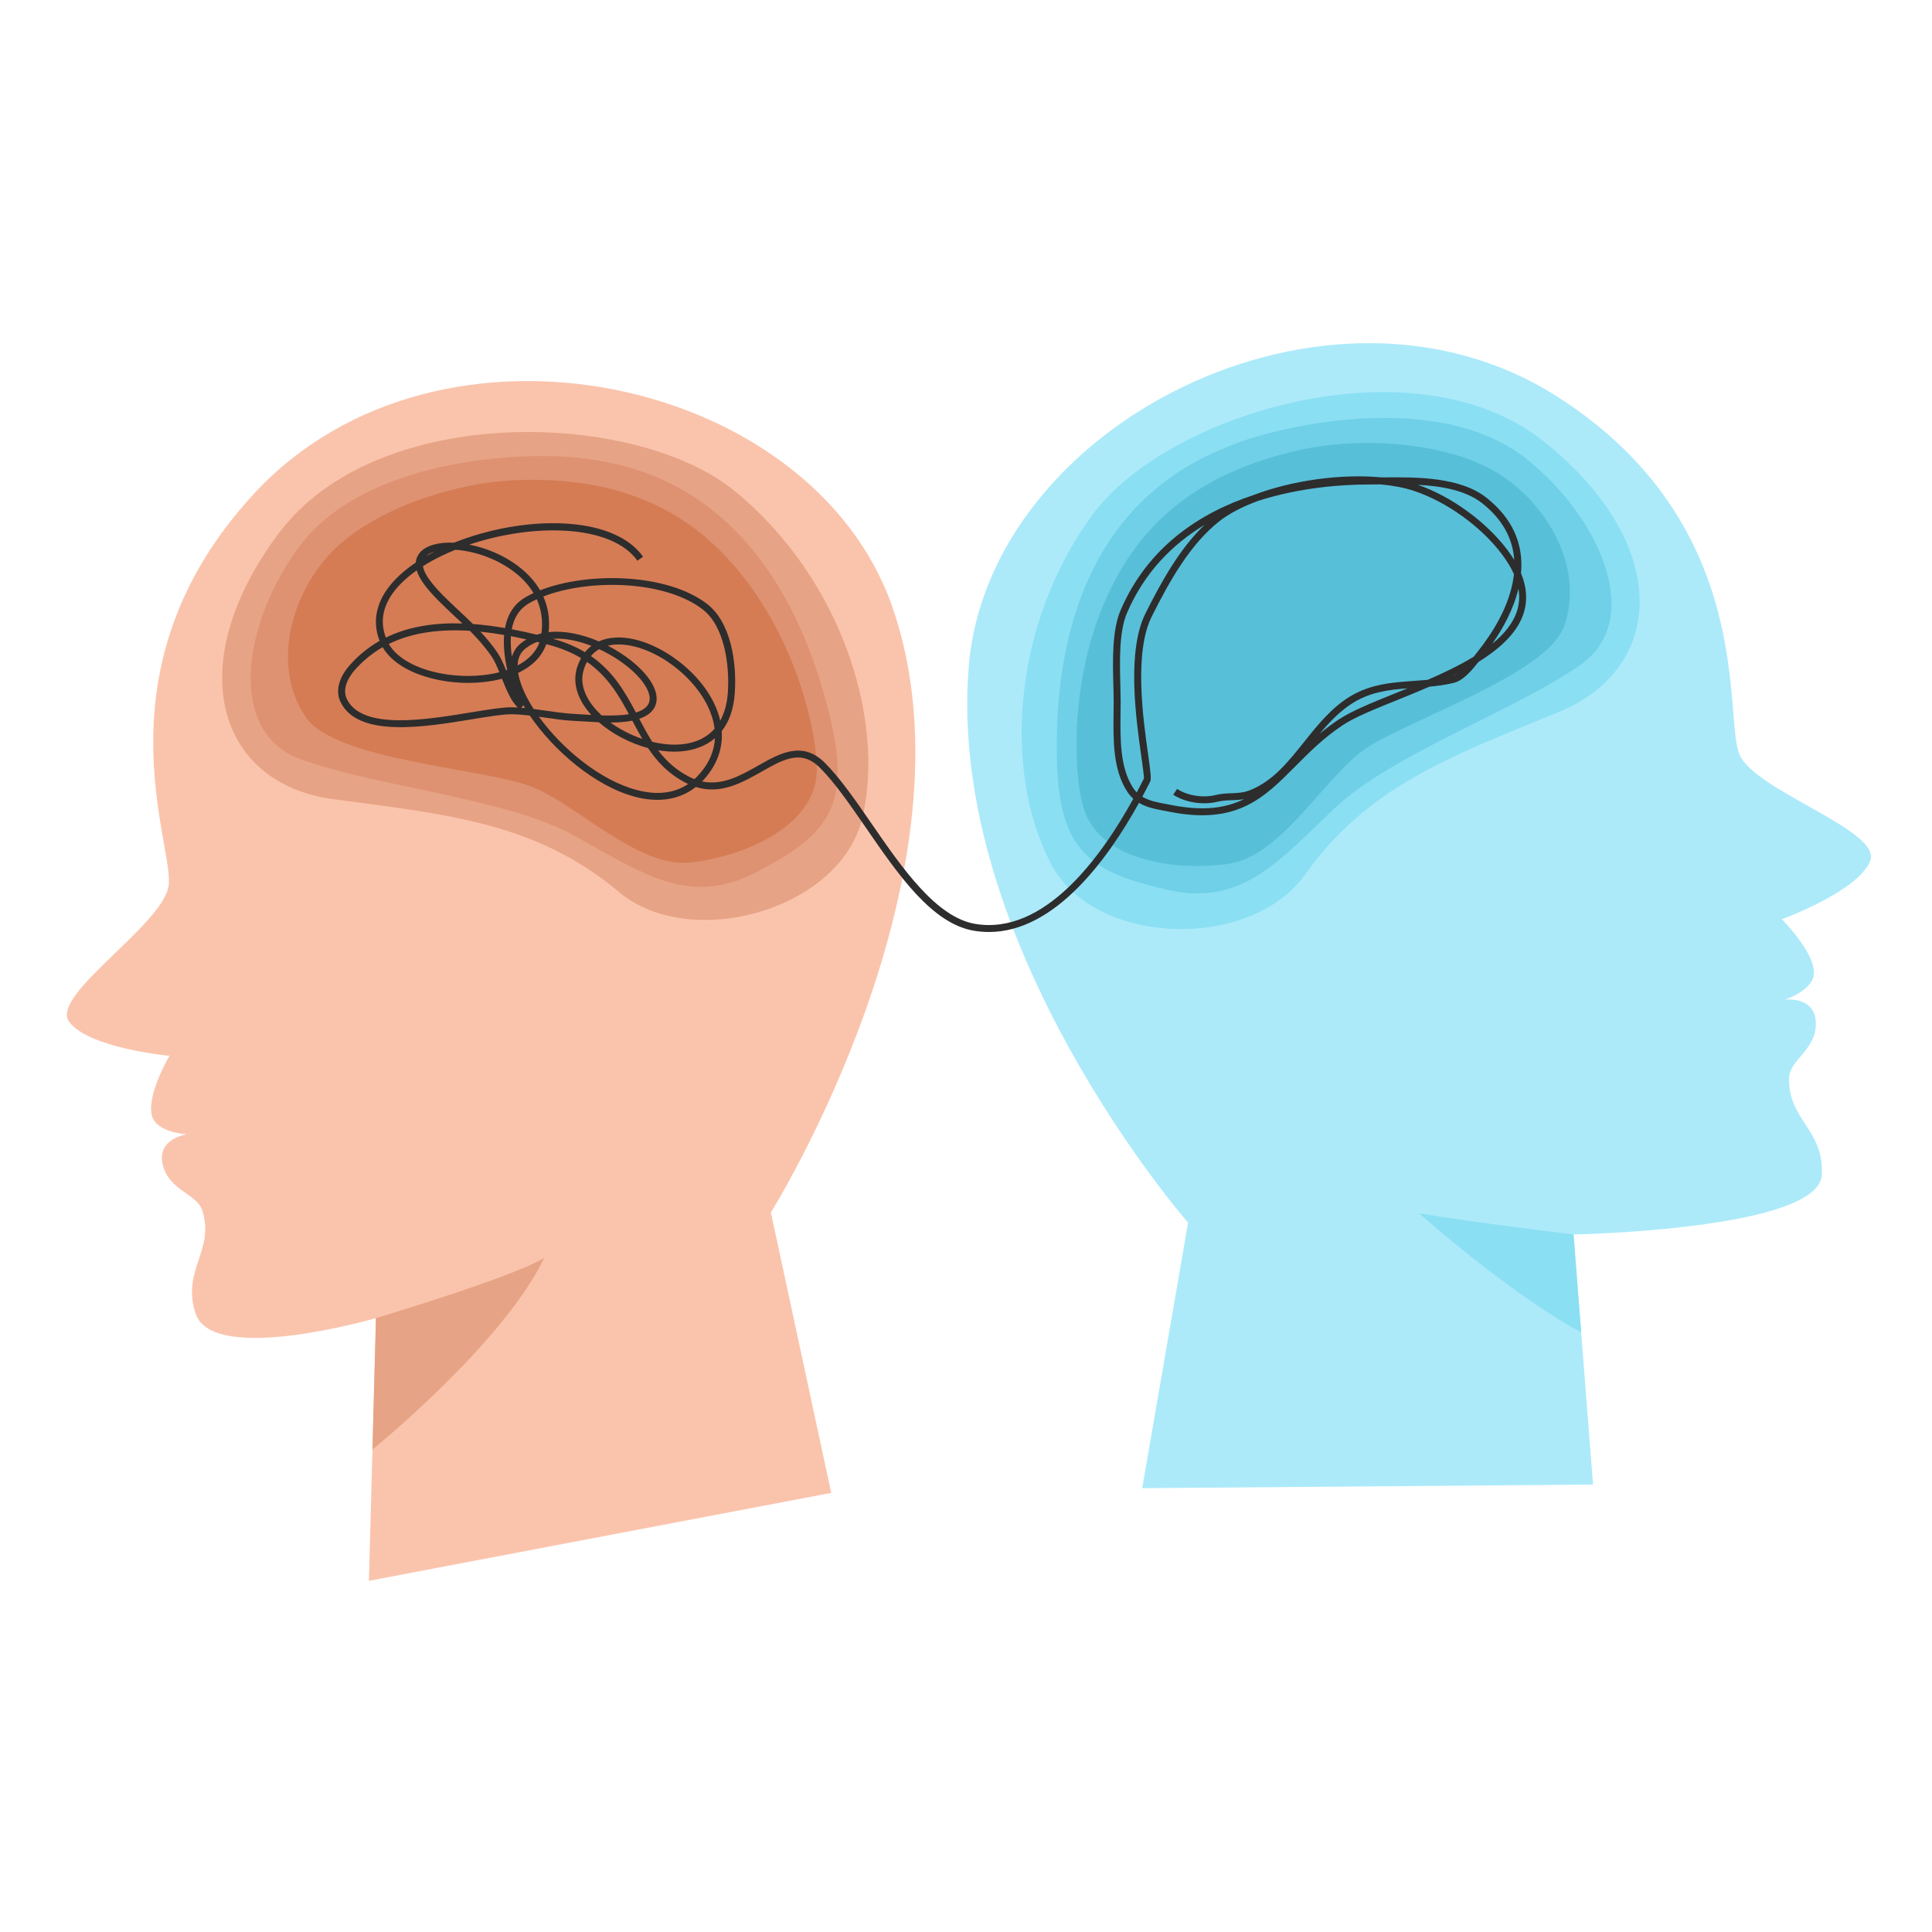 <svg xmlns="http://www.w3.org/2000/svg" xmlns:xlink="http://www.w3.org/1999/xlink" width="200" zoomAndPan="magnify" viewBox="0 0 150 157.92" height="200" preserveAspectRatio="xMidYMid meet" version="1.0"><defs><clipPath id="ebc6f3d02b"><path d="M 1 31 L 71 31 L 71 129.215 L 1 129.215 Z M 1 31 " clip-rule="nonzero"/></clipPath></defs><g clip-path="url(#ebc6f3d02b)"><path fill="#fac4ac" d="M 1.699 83.531 C 3.324 85.695 9.891 86.301 9.891 86.301 C 9.891 86.301 7.98 89.547 8.469 91.234 C 8.859 92.586 11.312 92.719 11.312 92.719 C 11.312 92.719 8.809 93.059 9.348 95.219 C 9.891 97.383 12.16 97.539 12.598 99.004 C 13.578 102.281 10.875 103.793 12.023 107.352 C 13.402 111.629 26.77 107.742 26.77 107.742 L 26.195 129.215 L 63.984 122.027 L 59.051 99.102 C 59.051 99.102 76.535 71.168 68.957 49.543 C 62.383 30.781 31.895 24.105 16.859 40.293 C 3.582 54.59 10.363 69.191 9.82 72.434 C 9.281 75.676 0.078 81.371 1.699 83.531 Z M 1.699 83.531 " fill-opacity="1" fill-rule="nonzero"/></g><path fill="#e7a385" d="M 46.637 72.914 C 52.496 77.828 64.777 74.348 66.531 66.84 C 68.43 58.711 64.73 47.164 56.047 40.098 L 56.043 40.098 C 47.988 33.543 26.879 32.848 18.844 43.566 C 10.805 54.289 13.781 64.066 23.309 65.328 C 32.832 66.59 39.922 67.285 46.637 72.914 Z M 46.637 72.914 " fill-opacity="0.996" fill-rule="nonzero"/><path fill="#de9271" d="M 20.512 44.668 C 15.93 50.832 14.531 59.762 20.512 62.016 C 26.496 64.266 37.266 65.191 42.852 68.238 C 48.438 71.285 52.293 74.199 57.879 71.285 C 63.461 68.371 65.59 66.121 63.992 59.102 C 62.398 52.082 57.879 39.238 44.047 37.516 C 40.059 36.852 26.133 37.105 20.512 44.668 Z M 20.512 44.668 " fill-opacity="1" fill-rule="nonzero"/><path fill="#d57c55" d="M 22.633 45.691 C 19.73 49.113 18.305 54.613 21.043 58.633 C 23.438 62.148 35.539 62.809 39.395 64.266 C 43.25 65.723 48.172 71.02 52.559 70.492 C 56.945 69.961 62.531 67.578 62.797 63.207 C 62.965 60.477 61.191 51.211 54.816 44.926 C 50.984 41.145 45.68 38.891 37.934 39.262 C 33.285 39.484 26.102 41.605 22.633 45.691 Z M 22.633 45.691 " fill-opacity="1" fill-rule="nonzero"/><path fill="#aceafa" d="M 148.902 70.391 C 149.926 67.887 139.578 64.703 138.234 61.703 C 136.887 58.703 139.746 42.863 123.277 32.387 C 104.633 20.523 76.828 34.684 75.223 54.488 C 73.367 77.324 93.152 99.938 93.152 99.938 L 89.402 121.641 L 126.254 121.348 L 124.66 100.906 C 124.66 100.906 144.703 100.527 144.953 96.043 C 145.16 92.309 142.164 91.527 142.281 88.109 C 142.336 86.582 144.488 85.859 144.465 83.629 C 144.441 81.402 141.934 81.707 141.934 81.707 C 141.934 81.707 144.273 80.957 144.309 79.551 C 144.352 77.793 141.684 75.137 141.684 75.137 C 141.684 75.137 147.879 72.891 148.902 70.391 Z M 148.902 70.391 " fill-opacity="1" fill-rule="nonzero"/><path fill="#8bdff3" d="M 102.738 71.465 C 107.809 64.324 114.492 61.859 123.387 58.234 C 132.281 54.609 132.684 44.398 122.191 36.055 C 111.699 27.711 91.453 33.719 85.32 42.094 C 78.707 51.125 78.055 63.23 81.949 70.613 C 85.551 77.434 98.312 77.703 102.738 71.465 Z M 102.738 71.465 " fill-opacity="1" fill-rule="nonzero"/><path fill="#6fd0e7" d="M 91.449 72.73 C 97.59 74.137 100.582 70.344 105.215 65.988 C 109.848 61.629 120.031 58.012 125.25 54.324 C 130.469 50.633 126.848 42.348 120.852 37.539 C 113.504 31.645 99.961 34.918 96.27 36.566 C 83.328 41.723 82.211 55.293 82.445 62.484 C 82.68 69.68 85.309 71.32 91.449 72.73 Z M 91.449 72.73 " fill-opacity="1" fill-rule="nonzero"/><path fill="#58bfd8" d="M 96.395 70.617 C 100.773 70.02 104.191 63.652 107.551 61.27 C 110.914 58.887 122.457 55.191 123.883 51.188 C 125.512 46.605 122.738 41.641 119.062 39.066 C 114.672 35.992 107.184 35.754 102.633 36.711 C 95.043 38.305 90.48 41.828 87.73 46.453 C 83.156 54.145 83.789 63.559 84.645 66.156 C 86.008 70.316 92.016 71.211 96.395 70.617 Z M 96.395 70.617 " fill-opacity="1" fill-rule="nonzero"/><path fill="#2d2d2d" d="M 76.879 76.18 C 76.48 76.18 76.078 76.148 75.668 76.082 C 72.223 75.508 69.477 71.52 66.824 67.664 C 65.516 65.77 64.285 63.98 63.062 62.758 C 61.539 61.238 60.105 62.047 58.289 63.078 C 56.715 63.969 54.953 64.965 52.914 64.328 C 51.598 65.363 49.902 65.641 47.953 65.129 C 44.684 64.273 41.27 61.332 39.348 58.488 C 38.82 58.426 38.305 58.383 37.816 58.383 C 37.109 58.383 35.984 58.57 34.684 58.781 C 30.742 59.434 25.344 60.32 23.891 57.414 C 23.445 56.527 23.707 55.426 24.605 54.398 C 25.348 53.551 26.18 52.891 27.07 52.383 C 26.188 50.125 27.258 47.84 30.027 45.98 C 30.051 45.641 30.188 45.379 30.348 45.184 C 30.852 44.574 31.91 44.301 33.16 44.359 C 38.766 42.113 46.133 42.023 48.605 45.504 L 48.141 45.832 C 46.023 42.848 39.633 42.75 34.402 44.516 C 35.168 44.664 35.969 44.922 36.746 45.285 C 37.648 45.707 39.254 46.641 40.188 48.25 C 44.086 46.723 50.555 46.848 53.828 49.359 C 55.766 50.848 56.273 54.09 56.102 56.633 C 56.008 58.059 55.586 59.059 55.035 59.758 C 55.129 61.18 54.645 62.527 53.594 63.695 C 53.539 63.754 53.48 63.816 53.426 63.875 C 55.09 64.23 56.57 63.395 58.008 62.582 C 59.789 61.57 61.633 60.527 63.465 62.355 C 64.723 63.613 65.973 65.426 67.293 67.34 C 69.762 70.926 72.559 74.984 75.762 75.52 C 81.383 76.453 86.012 70.129 88.676 65.289 C 88.504 65.133 88.344 64.953 88.203 64.742 C 87.004 62.949 87.035 60.488 87.062 58.316 C 87.066 58.008 87.07 57.711 87.07 57.422 C 87.07 57.012 87.059 56.551 87.047 56.062 C 86.992 54.043 86.926 51.527 87.637 49.879 C 89.898 44.609 94.242 41.871 98.504 40.465 C 101.617 39.273 105.672 38.703 108.988 39.023 C 111.859 38.992 115.402 38.973 117.582 40.715 C 119.648 42.367 120.586 44.43 120.367 46.855 C 120.816 47.941 120.902 48.984 120.629 49.965 C 120.168 51.621 118.727 52.965 116.891 54.105 C 116.352 54.785 115.652 55.621 114.902 55.809 C 114.234 55.977 113.555 56.066 112.883 56.129 C 112.004 56.508 111.121 56.867 110.285 57.207 C 108.402 57.965 106.777 58.621 105.785 59.281 C 104.219 60.324 103.051 61.5 101.922 62.637 C 99.359 65.219 97.145 67.453 91.633 66.352 L 91.227 66.273 C 90.535 66.145 89.785 66.008 89.141 65.625 C 86.578 70.258 82.25 76.18 76.879 76.18 Z M 89.414 65.125 C 89.977 65.461 90.66 65.59 91.332 65.715 L 91.742 65.793 C 94.41 66.324 96.238 66.055 97.727 65.32 C 97.375 65.383 97.039 65.395 96.711 65.41 C 96.316 65.422 95.945 65.438 95.547 65.535 C 94.371 65.828 92.887 65.59 91.938 64.957 L 92.254 64.484 C 93.082 65.035 94.379 65.242 95.406 64.984 C 95.863 64.871 96.285 64.855 96.688 64.84 C 97.199 64.82 97.684 64.801 98.215 64.59 C 100.082 63.844 101.324 62.289 102.637 60.645 C 103.738 59.266 104.879 57.836 106.43 56.906 C 108.121 55.895 109.926 55.773 111.668 55.652 C 112.023 55.629 112.383 55.602 112.738 55.57 C 114.055 55 115.355 54.379 116.496 53.68 C 116.523 53.648 116.547 53.617 116.57 53.59 L 116.777 53.324 C 117.957 51.855 119.434 49.586 119.762 47.152 C 119.773 47.078 119.781 47.008 119.789 46.934 C 119.555 46.406 119.227 45.863 118.801 45.297 C 117.105 43.043 114.289 41.012 111.629 40.129 C 110.832 39.863 109.906 39.688 108.906 39.594 C 108.566 39.598 108.242 39.602 107.93 39.602 C 105.836 39.602 102.379 39.816 98.855 40.949 C 97.586 41.418 96.477 41.992 95.656 42.648 C 93.32 44.512 91.645 47.469 90.184 50.391 C 88.711 53.332 89.477 58.781 89.891 61.707 C 90.098 63.195 90.16 63.676 90.047 63.902 C 89.852 64.289 89.641 64.699 89.414 65.125 Z M 40.094 58.586 C 41.973 61.188 45.098 63.793 48.102 64.578 C 49.75 65.012 51.152 64.844 52.289 64.086 C 52.25 64.066 52.211 64.047 52.172 64.027 C 50.73 63.309 49.77 62.281 49.008 61.145 C 47.5 60.742 46.055 59.965 44.992 59.039 C 44.598 59.02 44.211 58.996 43.828 58.973 C 43.535 58.957 43.242 58.938 42.945 58.922 C 42.188 58.887 41.383 58.77 40.602 58.656 C 40.434 58.633 40.266 58.609 40.094 58.586 Z M 94.496 42.906 C 91.906 44.469 89.594 46.762 88.16 50.102 C 87.5 51.637 87.566 54.082 87.617 56.047 C 87.629 56.543 87.641 57.008 87.641 57.422 C 87.641 57.711 87.637 58.016 87.633 58.324 C 87.609 60.41 87.578 62.777 88.676 64.426 C 88.762 64.555 88.855 64.668 88.957 64.77 C 89.164 64.379 89.359 64.004 89.539 63.645 C 89.566 63.504 89.445 62.629 89.324 61.785 C 88.902 58.797 88.117 53.238 89.672 50.133 C 90.992 47.496 92.488 44.824 94.496 42.906 Z M 49.832 61.324 C 50.492 62.195 51.297 62.953 52.426 63.52 C 52.551 63.582 52.676 63.637 52.801 63.684 C 52.926 63.57 53.051 63.445 53.168 63.312 C 54.074 62.312 54.43 61.293 54.477 60.344 C 54.074 60.688 53.645 60.918 53.242 61.074 C 52.203 61.477 51.016 61.527 49.832 61.324 Z M 49.355 60.637 C 50.637 60.949 51.941 60.969 53.035 60.543 C 53.598 60.324 54.07 59.996 54.449 59.566 C 54.367 58.879 54.145 58.246 53.887 57.715 C 52.5 54.863 48.996 52.527 46.332 52.684 C 46.121 52.699 45.918 52.73 45.727 52.777 C 46.113 52.977 46.484 53.195 46.84 53.43 C 48.895 54.785 50 56.402 49.652 57.551 C 49.488 58.102 49.031 58.504 48.289 58.754 C 48.633 59.402 48.973 60.039 49.355 60.637 Z M 45.934 59.059 C 46.691 59.605 47.594 60.074 48.543 60.398 C 48.254 59.906 47.988 59.402 47.723 58.906 C 47.223 59.008 46.625 59.059 45.938 59.059 Z M 111.086 56.266 C 109.559 56.379 108.109 56.566 106.723 57.398 C 105.633 58.051 104.742 58.984 103.914 59.973 C 104.391 59.574 104.906 59.184 105.469 58.809 C 106.512 58.117 108.16 57.449 110.07 56.676 C 110.402 56.543 110.742 56.406 111.086 56.266 Z M 46.598 52.105 C 49.398 52.105 52.977 54.535 54.398 57.465 C 54.633 57.949 54.805 58.43 54.91 58.906 C 55.262 58.273 55.473 57.5 55.535 56.594 C 55.688 54.309 55.238 51.164 53.477 49.812 C 50.359 47.418 44.188 47.301 40.449 48.758 C 40.816 49.574 41.008 50.539 40.883 51.672 C 42.188 51.527 43.637 51.844 44.988 52.426 C 45.375 52.25 45.812 52.148 46.297 52.117 C 46.395 52.109 46.496 52.105 46.598 52.105 Z M 27.316 52.902 C 26.488 53.379 25.723 53.992 25.035 54.773 C 24.688 55.172 23.922 56.207 24.402 57.16 C 25.668 59.691 30.824 58.84 34.594 58.219 C 35.918 58.004 37.062 57.812 37.816 57.812 C 37.996 57.812 38.18 57.82 38.363 57.828 L 38.293 57.758 C 37.801 57.27 37.43 56.371 37.07 55.484 C 36.613 55.602 36.121 55.695 35.598 55.75 C 32.449 56.102 28.609 55.125 27.316 52.902 Z M 45.219 58.477 C 46.016 58.504 46.836 58.484 47.445 58.375 C 46.613 56.816 45.691 55.266 44.02 54.102 C 43.922 54.277 43.84 54.469 43.773 54.676 C 43.238 56.281 44.398 57.699 45.141 58.402 C 45.168 58.43 45.191 58.453 45.219 58.477 Z M 39.66 57.953 C 40.004 57.996 40.344 58.047 40.684 58.094 C 41.449 58.203 42.242 58.316 42.973 58.355 C 43.273 58.371 43.57 58.387 43.863 58.406 C 44.035 58.414 44.207 58.426 44.375 58.438 C 43.207 57.16 42.805 55.777 43.23 54.496 C 43.316 54.242 43.418 54.008 43.535 53.793 C 42.793 53.348 41.918 52.977 40.859 52.699 C 40.801 52.684 40.742 52.668 40.688 52.656 C 40.352 53.645 39.551 54.453 38.395 55.004 C 38.41 55.094 38.426 55.18 38.445 55.273 C 38.629 56.09 39.055 57.012 39.66 57.953 Z M 44.344 53.625 C 46.164 54.879 47.129 56.562 48.02 58.242 C 48.621 58.055 48.992 57.766 49.105 57.387 C 49.371 56.512 48.309 55.078 46.527 53.902 C 46.051 53.59 45.543 53.305 45.016 53.062 C 44.762 53.207 44.539 53.395 44.344 53.625 Z M 38.629 57.844 C 38.738 57.855 38.844 57.863 38.953 57.875 C 38.902 57.789 38.852 57.703 38.805 57.617 C 38.797 57.688 38.762 57.754 38.68 57.809 Z M 37.621 55.32 C 37.629 55.336 37.633 55.352 37.641 55.367 L 37.629 55.316 C 37.625 55.316 37.625 55.316 37.621 55.32 Z M 27.82 52.637 C 28.992 54.641 32.578 55.512 35.535 55.184 C 36.004 55.133 36.445 55.055 36.855 54.949 C 36.648 54.441 36.445 53.98 36.227 53.664 C 35.695 52.887 35.086 52.203 34.449 51.562 C 32.117 51.418 29.812 51.656 27.82 52.637 Z M 115.164 55.07 C 115.051 55.125 114.938 55.18 114.828 55.238 C 114.938 55.203 115.051 55.145 115.164 55.07 Z M 35.309 51.633 C 35.801 52.16 36.27 52.719 36.699 53.344 C 36.953 53.715 37.18 54.23 37.406 54.789 C 37.441 54.777 37.473 54.77 37.5 54.758 C 37.262 53.676 37.18 52.723 37.246 51.902 C 36.605 51.789 35.957 51.699 35.309 51.633 Z M 39.949 52.469 C 39.586 52.605 39.25 52.797 38.945 53.047 C 38.566 53.363 38.367 53.816 38.348 54.391 C 39.242 53.922 39.855 53.281 40.133 52.516 C 40.07 52.5 40.008 52.484 39.949 52.469 Z M 37.801 52 C 37.766 52.504 37.793 53.062 37.883 53.688 C 38.008 53.254 38.242 52.895 38.582 52.609 C 38.738 52.48 38.898 52.367 39.066 52.266 C 38.648 52.172 38.227 52.082 37.801 52 Z M 41.23 52.211 C 42.262 52.496 43.121 52.871 43.855 53.309 C 44.012 53.113 44.188 52.941 44.383 52.793 C 43.328 52.383 42.234 52.148 41.23 52.211 Z M 120.156 48.125 C 119.75 49.812 118.887 51.371 118.02 52.617 C 119.039 51.789 119.785 50.859 120.078 49.812 C 120.23 49.266 120.258 48.707 120.156 48.125 Z M 30.102 46.621 C 28.41 47.816 26.676 49.707 27.578 52.117 C 29.48 51.184 31.637 50.891 33.836 50.961 C 33.594 50.73 33.352 50.504 33.109 50.281 C 32.199 49.426 31.336 48.621 30.684 47.727 C 30.379 47.309 30.195 46.941 30.102 46.621 Z M 37.871 51.434 C 38.566 51.566 39.25 51.715 39.922 51.879 C 40.043 51.836 40.168 51.805 40.297 51.773 C 40.441 50.684 40.266 49.758 39.918 48.984 C 39.703 49.082 39.5 49.184 39.312 49.293 C 38.531 49.738 38.055 50.445 37.871 51.434 Z M 34.703 51.008 C 35.574 51.07 36.453 51.188 37.32 51.336 C 37.531 50.176 38.102 49.324 39.027 48.797 C 39.227 48.688 39.434 48.578 39.652 48.477 C 38.789 47.031 37.328 46.188 36.504 45.801 C 35.367 45.27 34.23 45 33.262 44.938 C 32.566 45.219 31.902 45.535 31.281 45.879 C 31.07 46 30.844 46.133 30.613 46.281 C 30.672 46.664 30.906 47.066 31.145 47.391 C 31.766 48.242 32.609 49.031 33.5 49.863 C 33.898 50.238 34.305 50.613 34.703 51.008 Z M 111.938 39.629 C 114.664 40.57 117.523 42.648 119.258 44.957 C 119.465 45.23 119.648 45.504 119.812 45.77 C 119.695 43.988 118.828 42.441 117.227 41.16 C 115.883 40.086 113.918 39.734 111.938 39.629 Z M 31.539 45.098 C 31.258 45.188 31.031 45.309 30.875 45.457 C 30.918 45.434 30.961 45.406 31.004 45.383 C 31.18 45.285 31.355 45.191 31.539 45.098 Z M 31.539 45.098 " fill-opacity="1" fill-rule="nonzero"/><path fill="#e7a385" d="M 26.77 107.742 L 26.484 118.48 C 26.484 118.48 37.141 109.852 40.523 102.824 C 37.828 104.445 26.77 107.742 26.77 107.742 Z M 26.77 107.742 " fill-opacity="1" fill-rule="nonzero"/><path fill="#8bdff3" d="M 112.035 99.176 C 120.383 106.473 125.281 108.902 125.281 108.902 L 124.66 100.906 C 124.66 100.906 116.008 99.852 112.035 99.176 Z M 112.035 99.176 " fill-opacity="1" fill-rule="nonzero"/></svg>